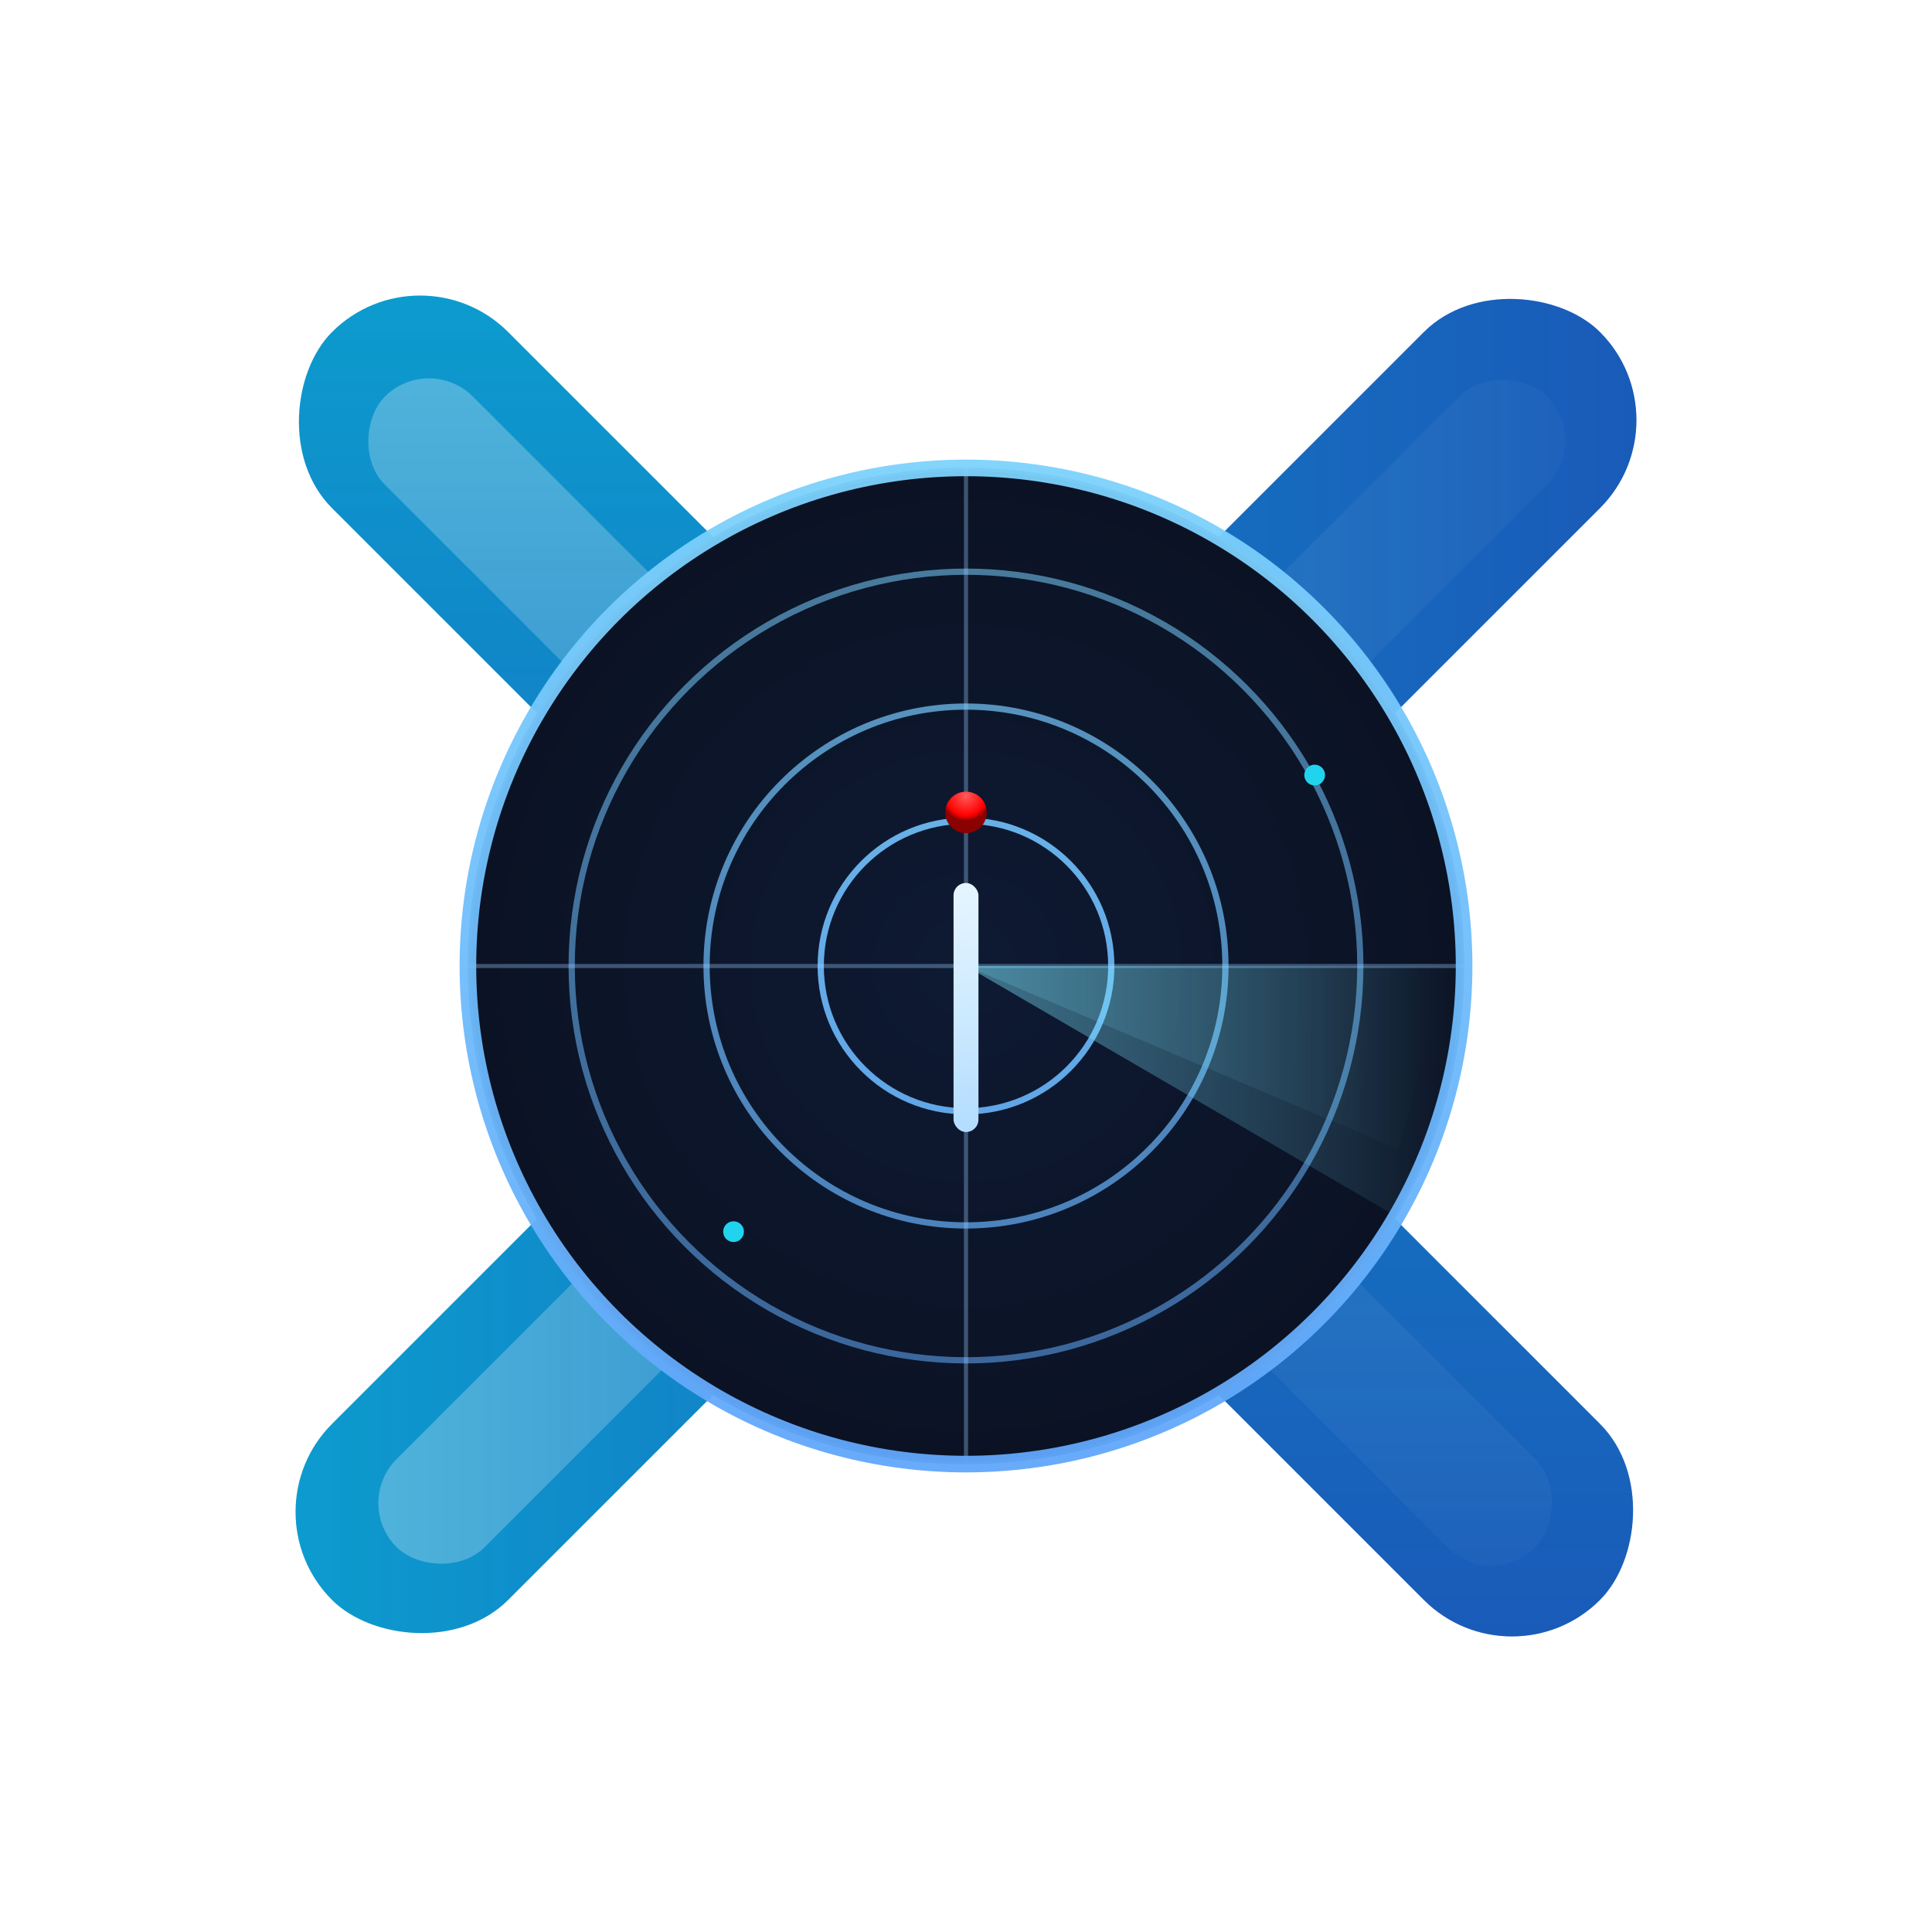 <?xml version='1.0' encoding='utf-8'?>
<svg xmlns="http://www.w3.org/2000/svg" width="1024" height="1024" viewBox="0 0 1024 1024" fill="none">
  <defs>
    
    <linearGradient id="xgrad" x1="128" y1="128" x2="896" y2="896" gradientUnits="userSpaceOnUse">
      <stop offset="0" stop-color="#06B6D4" />
      <stop offset="1" stop-color="#2563EB" />
    </linearGradient>
    <linearGradient id="xgloss" x1="200" y1="200" x2="824" y2="824" gradientUnits="userSpaceOnUse">
      <stop offset="0" stop-color="#FFFFFF" stop-opacity="0.55" />
      <stop offset="0.6" stop-color="#FFFFFF" stop-opacity="0.10" />
      <stop offset="1" stop-color="#FFFFFF" stop-opacity="0" />
    </linearGradient>
    <linearGradient id="xedge" x1="896" y1="896" x2="128" y2="128" gradientUnits="userSpaceOnUse">
      <stop offset="0" stop-color="#0B1B40" stop-opacity="0.35" />
      <stop offset="1" stop-color="#0B1B40" stop-opacity="0" />
    </linearGradient>

    
    <linearGradient id="ringgrad" x1="512" y1="260" x2="512" y2="764" gradientUnits="userSpaceOnUse">
      <stop offset="0" stop-color="#7DD3FC" />
      <stop offset="1" stop-color="#60A5FA" />
    </linearGradient>
    <radialGradient id="radarBase" cx="0" cy="0" r="1" gradientUnits="userSpaceOnUse" gradientTransform="translate(512 512) rotate(90) scale(240 240)">
      <stop offset="0" stop-color="#0E1A33" />
      <stop offset="1" stop-color="#0B1224" />
    </radialGradient>

    
    <linearGradient id="sweepFill" x1="0" y1="0" x2="1" y2="0">
      <stop offset="0" stop-color="#7EE8FF" stop-opacity="0.55" />
      <stop offset="0.7" stop-color="#7EE8FF" stop-opacity="0.18" />
      <stop offset="1" stop-color="#7EE8FF" stop-opacity="0" />
    </linearGradient>

    
    <radialGradient id="redDot" cx="0" cy="0" r="1" gradientUnits="userSpaceOnUse" gradientTransform="translate(512 430) rotate(90) scale(12 12)">
      <stop offset="0" stop-color="#FF5A5A" />
      <stop offset="0.8" stop-color="#FF0000" />
      <stop offset="1" stop-color="#8B0000" />
    </radialGradient>

    
    <filter id="softDepth" x="-20%" y="-20%" width="140%" height="140%">
      <feDropShadow dx="0" dy="16" stdDeviation="20" flood-color="#0A0F1F" flood-opacity="0.35" />
    </filter>

    
    <clipPath id="radarClip">
      <circle cx="512" cy="512" r="240" />
    </clipPath>
  </defs>

  
  <g id="scaleWrapper" transform="translate(512.0,512.0) scale(1.1) translate(-512.0,-512.0)"><g filter="url(#softDepth)">
    <rect x="80" y="452" width="864" height="120" rx="60" fill="url(#xgrad)" transform="rotate(45 512 512)" />
    <rect x="80" y="452" width="864" height="120" rx="60" fill="url(#xgrad)" transform="rotate(-45 512 512)" />
    <rect x="80" y="452" width="864" height="120" rx="60" fill="url(#xedge)" transform="rotate(45 512 512)" />
    <rect x="80" y="452" width="864" height="120" rx="60" fill="url(#xedge)" transform="rotate(-45 512 512)" />
    <rect x="120" y="486" width="784" height="60" rx="30" fill="url(#xgloss)" transform="rotate(45 512 512)" opacity="0.65" />
    <rect x="120" y="486" width="784" height="60" rx="30" fill="url(#xgloss)" transform="rotate(-45 512 512)" opacity="0.65" />
  </g>

  
  <g clip-path="url(#radarClip)">
    
    <circle cx="512" cy="512" r="240" fill="url(#radarBase)" />
    
    <circle cx="512" cy="512" r="70" fill="none" stroke="url(#ringgrad)" stroke-width="3" opacity="0.9" />
    <circle cx="512" cy="512" r="125" fill="none" stroke="url(#ringgrad)" stroke-width="3" opacity="0.7" />
    <circle cx="512" cy="512" r="190" fill="none" stroke="url(#ringgrad)" stroke-width="3" opacity="0.55" />
    <circle cx="512" cy="512" r="240" fill="none" stroke="url(#ringgrad)" stroke-width="3" opacity="0.4" />
    
    <line x1="272" y1="512" x2="752" y2="512" stroke="#9CCCFD" stroke-width="2" opacity="0.35" />
    <line x1="512" y1="272" x2="512" y2="752" stroke="#9CCCFD" stroke-width="2" opacity="0.35" />

    
    <g id="sweep">
      <path d="M512,512 L752,512 A240,240 0 0 1 732,640 L512,512Z" fill="url(#sweepFill)" opacity="0.8">
        <animateTransform id="rot" attributeName="transform" type="rotate" from="0 512 512" to="360 512 512" dur="6s" repeatCount="indefinite" />
      </path>
      <path d="M512,512 L732,512 A210,210 0 0 1 720,600 L512,512Z" fill="url(#sweepFill)" opacity="0.35">
        <animateTransform attributeName="transform" type="rotate" from="0 512 512" to="360 512 512" dur="6s" repeatCount="indefinite" />
      </path>
    </g>

    
    
    <g>
      <circle cx="680" cy="420" r="5" fill="#22D3EE">
        <animate attributeName="opacity" dur="6s" repeatCount="indefinite" values="0;0;1;0;0" keyTimes="0;0.90;0.92;0.94;1" />
      </circle>
      <circle cx="680" cy="420" r="12" fill="none" stroke="#22D3EE" stroke-width="2" opacity="0">
        <animate attributeName="opacity" dur="6s" repeatCount="indefinite" values="0;0;0.9;0;0" keyTimes="0;0.90;0.92;0.94;1" />
      </circle>
    </g>

    
    <g>
      <circle cx="400" cy="640" r="5" fill="#22D3EE">
        <animate attributeName="opacity" dur="6s" repeatCount="indefinite" values="0;0;1;0;0" keyTimes="0;0.343;0.363;0.383;1" />
      </circle>
      <circle cx="400" cy="640" r="12" fill="none" stroke="#22D3EE" stroke-width="2" opacity="0">
        <animate attributeName="opacity" dur="6s" repeatCount="indefinite" values="0;0;0.9;0;0" keyTimes="0;0.343;0.363;0.383;1" />
      </circle>
    </g>
  </g>

  
  <circle cx="512" cy="512" r="240" fill="none" stroke="url(#ringgrad)" stroke-width="8" opacity="0.95" />

  
  
  <circle cx="512" cy="438" r="10" fill="url(#redDot)" />
  
  <circle cx="512" cy="438" r="18" fill="none" stroke="#FF6B6B" stroke-width="2" opacity="0">
    <animate attributeName="opacity" dur="6s" repeatCount="indefinite" values="0;0;1;0;0" keyTimes="0;0.73;0.75;0.77;1" />
  </circle>
  
  <circle cx="512" cy="438" r="10" fill="red" opacity="0">
    <animate attributeName="opacity" dur="6s" repeatCount="indefinite" values="0;0;1;0;0" keyTimes="0;0.73;0.75;0.77;1" />
    <animate attributeName="r" dur="6s" repeatCount="indefinite" values="10;10;14;10;10" keyTimes="0;0.73;0.75;0.77;1" />
  </circle>

  
  <linearGradient id="istem" x1="506" y1="468" x2="518" y2="612" gradientUnits="userSpaceOnUse">
    <stop offset="0" stop-color="#E8F6FF" />
    <stop offset="0.5" stop-color="#CBE9FF" />
    <stop offset="1" stop-color="#A9D7FF" />
  </linearGradient>
  <rect x="506" y="472" width="12" height="120" rx="6" fill="url(#istem)" />
</g></svg>